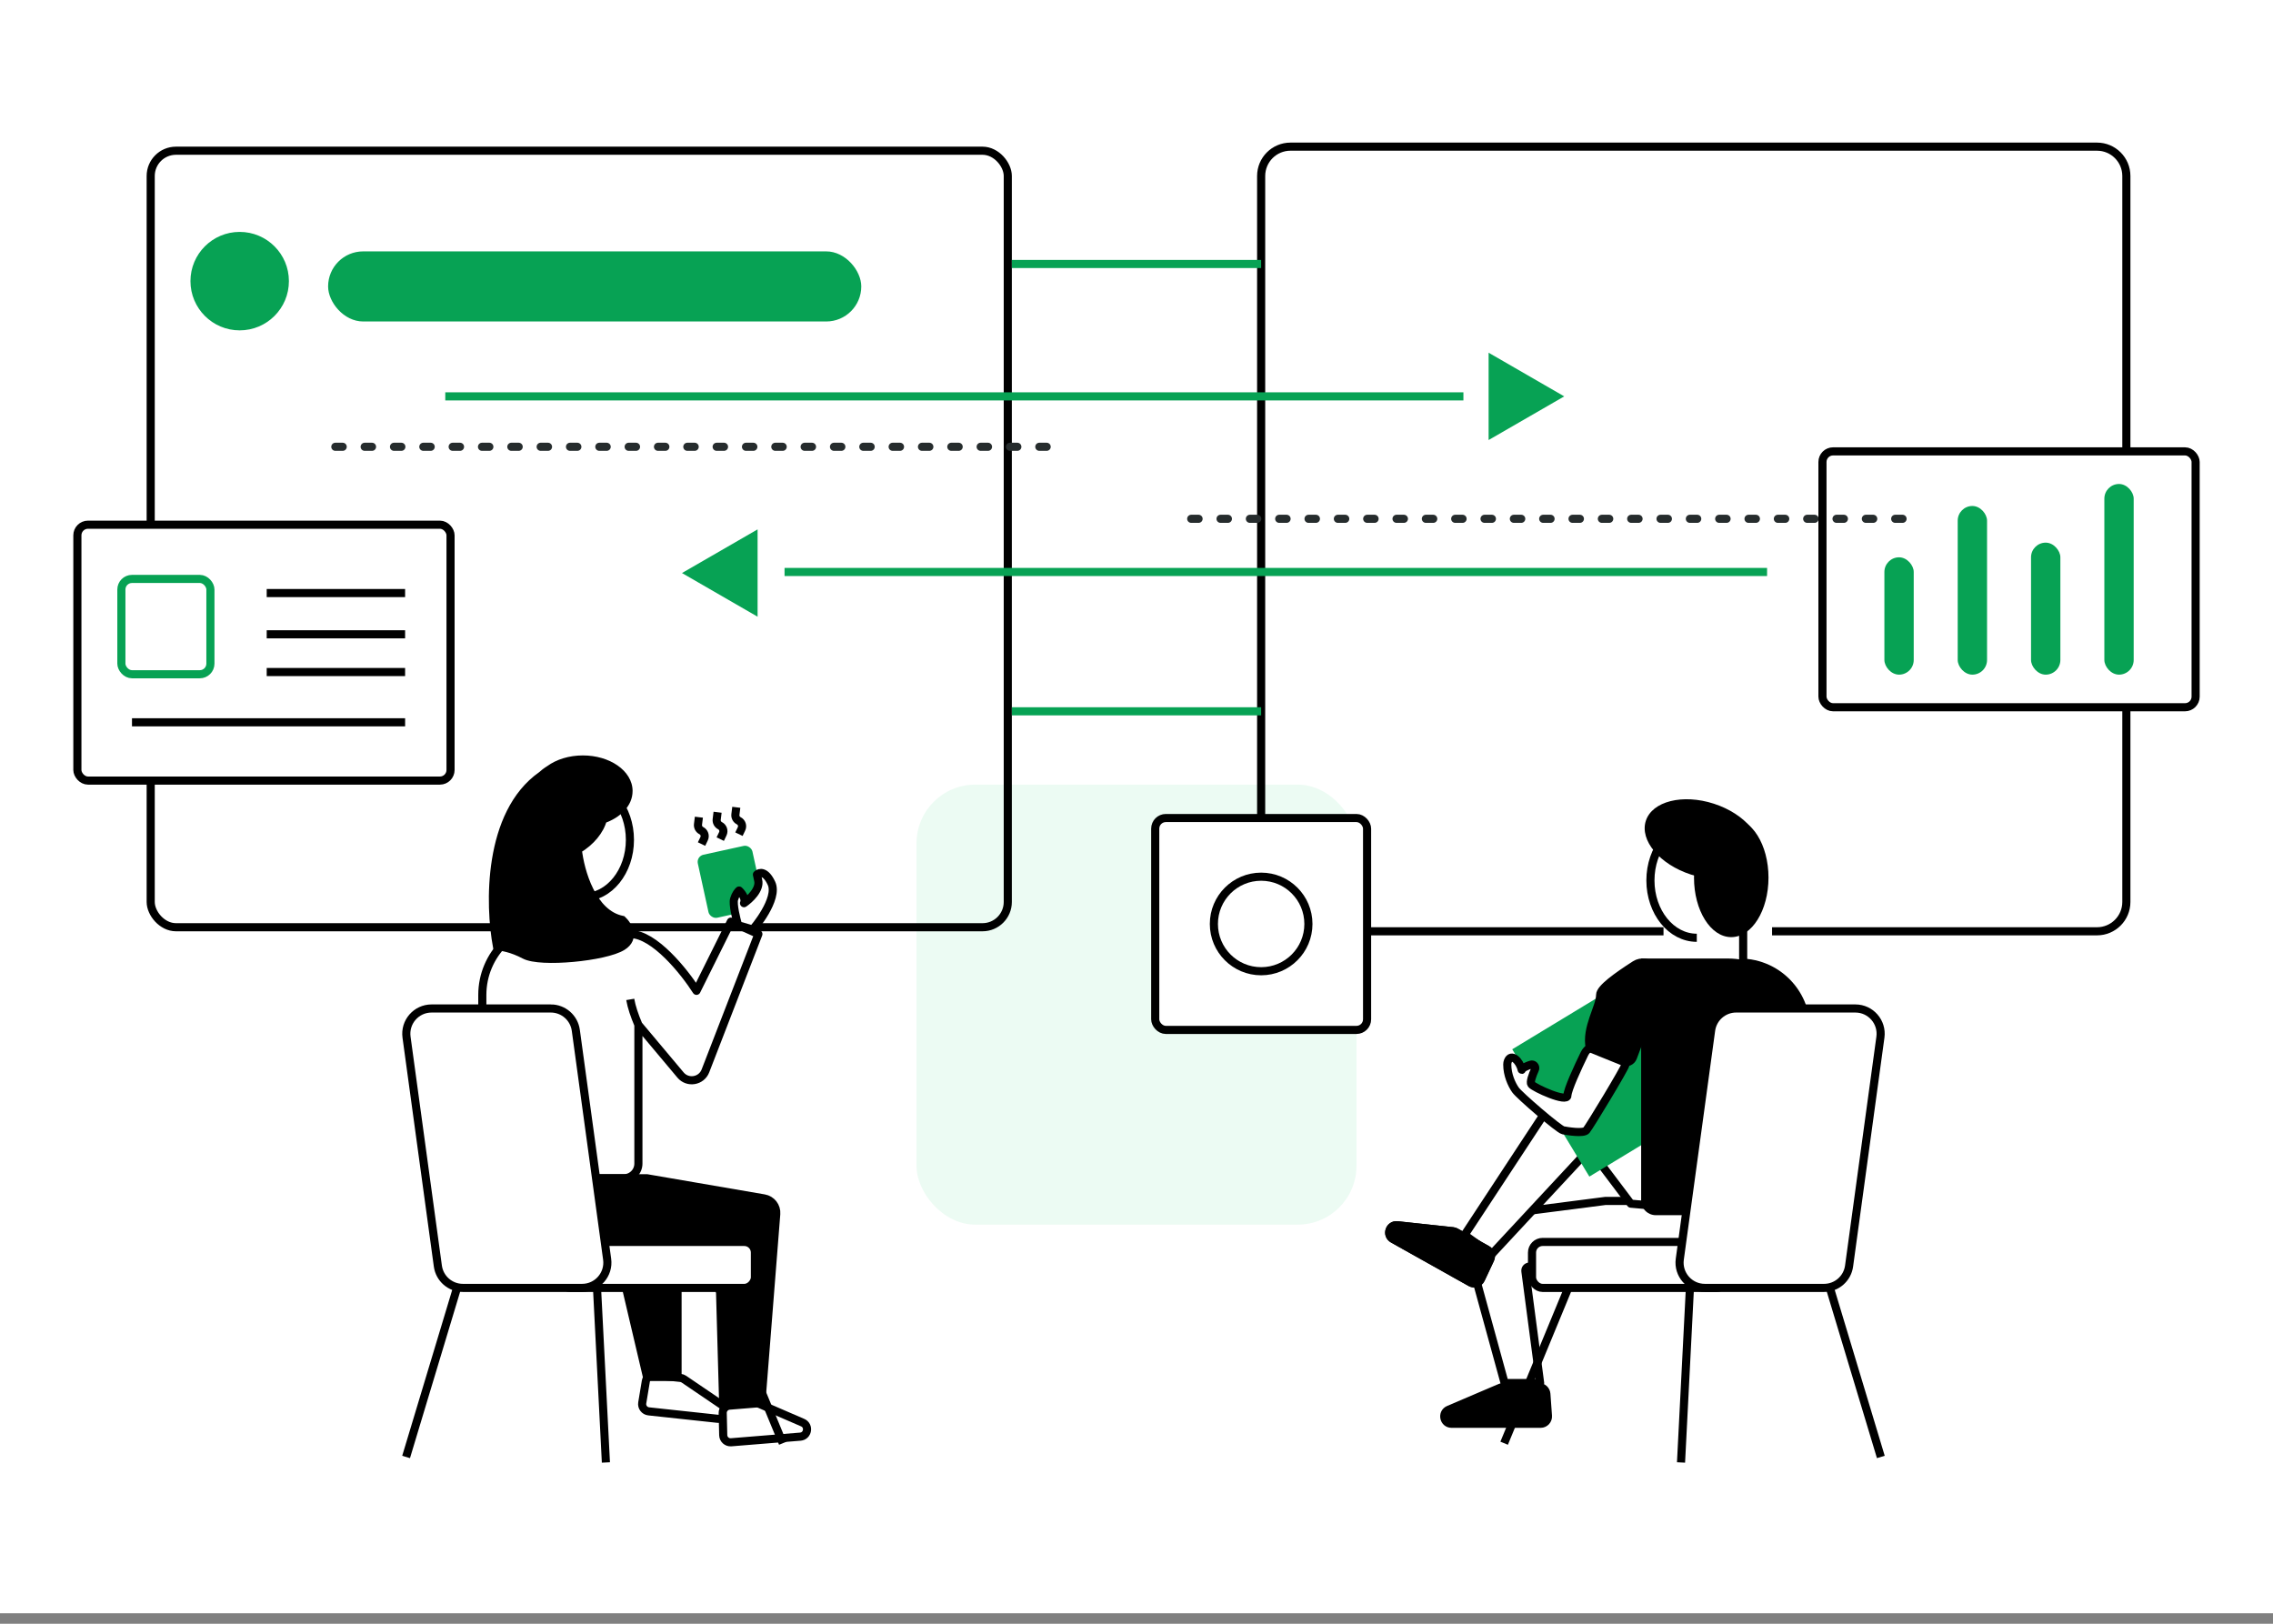 <svg xmlns="http://www.w3.org/2000/svg" width="210" height="150" fill="none" viewBox="0 0 210 150"><rect x="0" y="0" width="210" height="150" fill="#808080" stroke="none"/><path fill="#fff" d="m0 0h210v149.032h-210z"/><rect width="40.645" height="40.645" x="84.677" y="72.484" fill="#ecfbf3" rx="5.419"/><rect width="79.186" height="71.734" x="13.923" y="13.923" stroke="#000" stroke-width=".75" rx="2.335"/><path stroke="#000" stroke-width=".75" d="m163.719 86.032h30.023c1.496 0 2.71-1.213 2.71-2.71v-67.064c0-1.496-1.214-2.71-2.71-2.71h-74.516c-1.497 0-2.71 1.213-2.71 2.71v67.064c0 1.496 1.213 2.71 2.71 2.71h34.464"/><rect width="5.164" height="5.958" x="64.325" y="79.079" fill="#07a254" rx=".677" transform="matrix(.977 -.214 .214 .977 -15.442 15.609)"/><path fill="#fff" stroke="#000" stroke-width=".75" d="m66.759 129.833-3.579-2.43c-.092-.062-.198-.101-.308-.113l-2.461-.265c-.357-.038-.682.208-.741.562l-.334 2.008c-.064.385.208.743.596.785l6.374.687c.702.075 1.037-.838.453-1.234z"/><path fill="#000" stroke="#000" stroke-width=".75" d="m62.599 127.203h-2.823l-2.262-9.613-11.909-8.742h14.17l10.82 1.86c.69.118 1.176.743 1.121 1.442l-1.333 16.881-3.575.397-.397-14.168h-6.636l2.823 3.049z"/><path stroke="#000" stroke-linejoin="round" stroke-width=".75" d="m57.669 85.139h-6.334c-3.741 0-6.774 3.033-6.774 6.774v15.581c0 .748.607 1.354 1.355 1.354h11.71c.748 0 1.355-.606 1.355-1.354v-12.821m-.753-2.348c.116.683.391 1.497.753 2.348m0 0 3.892 4.637c.663.789 1.929.579 2.301-.382l4.893-12.639-2.542-1.15-3.178 6.393c-1.113-1.748-3.896-5.244-6.119-5.244"/><path fill="#fff" stroke="#000" stroke-width=".75" d="m74.154 131.42-3.971-1.716c-.102-.044-.213-.062-.324-.053l-2.467.201c-.358.029-.631.332-.622.691l.048 2.035c.009.389.344.691.732.659l6.389-.52c.703-.058.861-1.018.214-1.297z"/><path stroke="#000" stroke-width=".75" d="m53.914 82.883c2.366 0 4.284-2.373 4.284-5.299s-1.918-5.299-4.284-5.299c-2.366 0-4.284 2.373-4.284 5.299v8.173"/><path fill="#000" fill-rule="evenodd" d="m50.786 71.071c.769-.56 1.857-.91 3.063-.91 2.33 0 4.219 1.305 4.219 2.914 0 1.15-.965 2.144-2.365 2.619-.275 1.021-1.106 2.067-2.321 2.782.215 1.988 1.322 5.959 4.114 6.502.523.491 1.256 1.668 0 2.453-1.57.981-7.555 1.57-9.027.785-1.177-.628-2.192-.785-2.551-.785-.72-3.794-.903-12.266 4.121-15.798.168-.158.427-.362.749-.562z" clip-rule="evenodd"/><path fill="#000" d="m50.786 71.071.221.303-.011.008-.012.007zm4.916 4.623-.362-.098.052-.194.19-.064zm-2.321 2.782-.373.04-.026-.241.209-.123zm4.114 6.502.072-.368.106.021.079.074zm0 2.453-.199-.318zm-9.027.785.176-.331zm-2.551-.785v.375h-.31l-.058-.305zm4.121-15.798.257.274-.019.018-.021.015zm.528-.865c.842-.613 2.009-.982 3.284-.982v.75c-1.138 0-2.145.33-2.842.838zm3.284-.982c1.232 0 2.363.344 3.197.92.832.575 1.398 1.406 1.398 2.369h-.75c0-.646-.379-1.272-1.074-1.752-.693-.479-1.672-.787-2.77-.787zm4.594 3.289c0 1.379-1.144 2.474-2.62 2.974l-.24-.711c1.326-.449 2.111-1.343 2.111-2.263zm-2.378 2.716c-.305 1.135-1.212 2.254-2.493 3.008l-.38-.646c1.149-.676 1.905-1.649 2.15-2.556zm1.358 9.555c-1.566-.304-2.614-1.56-3.287-2.91-.677-1.359-1.017-2.894-1.128-3.92l.746-.081c.104.962.425 2.406 1.053 3.666.632 1.269 1.533 2.27 2.759 2.508zm-.127 1.767c.264-.165.395-.332.459-.477.064-.145.073-.301.04-.467-.07-.349-.326-.701-.556-.917l.513-.547c.293.275.666.757.778 1.316.058.288.048.604-.088.916-.136.311-.384.586-.748.813zm-8.652.772c.288.153.863.263 1.653.303.771.039 1.688.009 2.613-.076.925-.085 1.85-.224 2.636-.4.799-.179 1.414-.39 1.749-.599l.398.636c-.45.281-1.171.512-1.982.695-.824.185-1.781.328-2.733.415-.951.087-1.905.119-2.719.078-.795-.04-1.52-.151-1.968-.39zm-2.728-.829c.428 0 1.502.175 2.728.829l-.353.662c-1.129-.602-2.083-.741-2.375-.741zm4.337-15.116c-2.392 1.682-3.575 4.564-4.06 7.554-.484 2.983-.262 6.005.091 7.867l-.737.14c-.366-1.932-.595-5.043-.095-8.127.499-3.078 1.737-6.197 4.369-8.048zm.731-.55c-.302.188-.541.378-.69.517l-.513-.547c.188-.176.467-.396.807-.607z"/><g stroke="#000"><path fill="#fff" stroke-linejoin="round" stroke-width=".75" d="m67.822 83.064c-.135.456.192 1.799.372 2.414l1.342.387c.093-.074 2.415-2.824 1.735-4.273-.543-1.159-1.118-1.019-1.338-.804l.111.519c.215.849-.78 1.772-1.305 2.128.19-.434-.226-.961-.457-1.17-.097.077-.325.344-.46.799z"/><path stroke-width=".75" d="m55.15 118.83.829 16.271"/><path stroke-width=".75" d="m42.27 118.831-4.751 15.762"/><path stroke-width=".75" d="m66.335 118.83 5.987 14.493"/><rect width="18.03" height="4.247" x="-.375" y=".375" fill="#fff" stroke-width=".75" rx=".98" transform="matrix(-1 0 0 1 69.37 114.355)"/><path fill="#fff" stroke-width=".75" d="m50.886 93.163h-11.014c-1.415 0-2.505 1.249-2.313 2.651l2.894 21.144c.158 1.157 1.146 2.018 2.313 2.018h11.014c1.415 0 2.505-1.249 2.313-2.651l-2.894-21.145c-.158-1.156-1.146-2.018-2.313-2.018z"/><path stroke-width=".75" d="m64.569 75.491-.082.666c-.029.237.094.468.307.576.276.14.39.475.255.754l-.235.487"/><path stroke-width=".75" d="m66.297 75.034-.082.666c-.029.238.094.468.307.576.276.14.39.475.255.754l-.235.487"/><path stroke-width=".75" d="m68.025 74.578-.082.666c-.029.238.094.468.307.576.276.14.39.475.255.754l-.235.487"/><path fill="#fff" stroke-linejoin="round" stroke-width=".75" d="m140.929 117.43 1.362 10.335h-3.281l-3.436-12.498c-.377-1.369.545-2.753 1.952-2.935l10.814-1.393h8.19l-1.416 6.067h-13.813c-.108 0-.211.046-.282.128-.072.081-.104.189-.09.296z"/><path fill="#fff" stroke-linejoin="round" stroke-width=".75" d="m147.124 106.501 3.541 4.693 6.835.618-8.693-12.434c-.946-1.353-2.958-1.324-3.864.055l-9.632 14.651 2.488 1.798 8.751-9.411c.076-.081.183-.125.294-.119s.213.06.28.149z"/></g><path fill="#07a254" d="m139.768 96.951h10.805v13.755h-10.805z" transform="matrix(.855 -.518 .518 .855 -30.008 86.439)"/><path fill="#000" d="m166.442 95.322c0-3.741-3.033-6.774-6.774-6.774h-8.044v22.355c0 .748.606 1.355 1.354 1.355h12.109c.749 0 1.355-.607 1.355-1.355z"/><path stroke="#000" stroke-width=".75" d="m156.138 118.83-.83 16.271"/><path stroke="#000" stroke-width=".75" d="m169.017 118.831 4.751 15.762"/><path stroke="#000" stroke-width=".75" d="m144.953 118.83-5.987 14.493"/><path fill="#000" stroke="#000" stroke-width=".75" d="m133.844 130.227 4.758-2.032c.084-.036.175-.055.266-.055h3.323c.356 0 .65.275.676.629l.146 2.033c.028.392-.282.726-.675.726h-8.228c-.737 0-.944-1.011-.266-1.301z"/><path fill="#000" stroke="#000" stroke-width=".75" d="m129.097 113.188 5.144.553c.091.01.179.038.259.083l2.899 1.624c.31.174.433.557.282.879l-.865 1.844c-.167.356-.602.496-.945.304l-7.178-4.022c-.643-.36-.329-1.343.404-1.265z"/><path fill="#000" stroke="#000" stroke-width=".75" d="m129.097 113.188 5.144.553c.091.01.179.038.259.083l2.899 1.624c.31.174.433.557.282.879l-.865 1.844c-.167.356-.602.496-.945.304l-7.178-4.022c-.643-.36-.329-1.343.404-1.265z"/><path stroke="#000" stroke-width=".75" d="m156.765 86.631c-2.366 0-4.284-2.373-4.284-5.299s1.918-5.299 4.284-5.299 4.284 2.373 4.284 5.299v8.173"/><path fill="#000" d="m167.176 95.931c.535-3.905-2.5-7.383-6.441-7.383l4.554 14.886 1.763-6.599z"/><ellipse fill="#000" rx="3.441" ry="5.497" transform="matrix(-1 0 0 1 159.948 81.075)"/><ellipse fill="#000" rx="3.441" ry="5.497" transform="matrix(-.308 .951 .951 .308 157.285 77.519)"/><rect width="18.03" height="4.247" x="141.542" y="114.73" fill="#fff" stroke="#000" stroke-width=".75" rx=".98"/><path fill="#fff" stroke="#000" stroke-width=".75" d="m160.401 93.163h11.015c1.415 0 2.505 1.249 2.313 2.651l-2.895 21.144c-.158 1.157-1.146 2.018-2.313 2.018h-11.014c-1.416 0-2.505-1.249-2.313-2.651l2.894-21.145c.158-1.156 1.146-2.018 2.313-2.018z"/><path fill="#fff" stroke="#000" stroke-width=".75" d="m144.816 101.198c-.001-.52.962-2.61 1.575-3.861.112-.229.288-.419.503-.555.309-.196.669-.436.782-.549.107-.107.679-.04 1.215.057.435.078.792.386.943.803.185.512.366 1.075.345 1.246-.04.318-3.337 5.76-3.616 6.078-.278.317-1.747.079-2.144 0-.397-.08-4.052-3.218-4.409-3.734-.358-.517-.755-1.391-.755-2.344 0-.114.02-.218.056-.312.297-.78 1.092-.024 1.272.791.006.024.013.025.022-.003.06-.181.554-.376.831-.463.029-.009.058-.013.088-.013.233 0 .383.248.287.459-.238.526-.475 1.177-.332 1.368.239.318 3.337 1.748 3.337 1.033z"/><path fill="#000" stroke="#000" stroke-width=".75" d="m147.835 91.903c0-.586 1.54-1.695 3.224-2.778 1.147-.737 2.808.619 2.326 1.894l-2.524 6.671c-.135.355-.535.531-.888.388l-3.092-1.25c-.397-1.88.954-3.782.954-4.926z"/><path stroke="#fff" stroke-linecap="round" stroke-width=".75" d="m126.861 48.011v4.926"/><path stroke="#fff" stroke-linecap="round" stroke-width=".75" d="m129.801 49.294v3.643"/><path stroke="#fff" stroke-linecap="round" stroke-width=".75" d="m132.74 48.726v4.211"/><rect width="34.476" height="23.637" x="168.375" y="41.698" fill="#fff" stroke="#000" stroke-width=".75" rx=".98"/><path stroke="#07a254" stroke-width=".75" d="m41.139 36.617h94.064"/><path stroke="#07a254" stroke-width=".75" d="m72.484 52.839h90.774"/><path fill="#07a254" d="m144.517 36.617-6.986 4.033v-8.067z"/><path fill="#07a254" d="m63.007 52.937 6.986-4.033v8.067z"/><rect width="2.71" height="10.839" x="174.097" y="51.484" fill="#07a254" rx="1.355"/><rect width="2.71" height="15.581" x="180.871" y="46.742" fill="#07a254" rx="1.355"/><rect width="2.71" height="12.194" x="187.645" y="50.129" fill="#07a254" rx="1.355"/><rect width="2.71" height="17.613" x="194.419" y="44.71" fill="#07a254" rx="1.355"/><path stroke="#262c2d" stroke-dasharray=".68 2.03" stroke-linecap="round" stroke-width=".75" d="m175.775 47.927h-67.388"/><path stroke="#262c2d" stroke-dasharray=".68 2.03" stroke-linecap="round" stroke-width=".75" d="m96.701 41.274h-67.388"/><circle cx="22.144" cy="25.971" r="4.548" fill="#07a254"/><rect width="49.259" height="6.476" x="30.313" y="23.223" fill="#07a254" rx="3.238"/><rect width="34.476" height="23.637" x="7.149" y="48.472" fill="#fff" stroke="#000" stroke-width=".75" rx=".98"/><rect width="8.226" height="8.805" x="11.214" y="53.481" fill="#fff" stroke="#07a254" stroke-width=".75" rx=".98"/><path stroke="#000" stroke-width=".75" d="m24.641 54.786h12.786"/><path stroke="#000" stroke-width=".75" d="m24.641 58.597h12.786"/><path stroke="#000" stroke-width=".75" d="m24.641 62.082h12.786"/><path stroke="#000" stroke-width=".75" d="m12.194 66.726h25.234"/><rect width="19.573" height="19.573" x="106.73" y="75.569" fill="#fff" stroke="#000" stroke-width=".75" rx=".98"/><circle cx="116.516" cy="85.355" r="4.367" fill="#fff" stroke="#000" stroke-width=".75"/><path stroke="#07a254" stroke-width=".75" d="m93.484 24.387h23.032"/><path stroke="#07a254" stroke-width=".75" d="m93.484 65.71h23.032"/></svg>